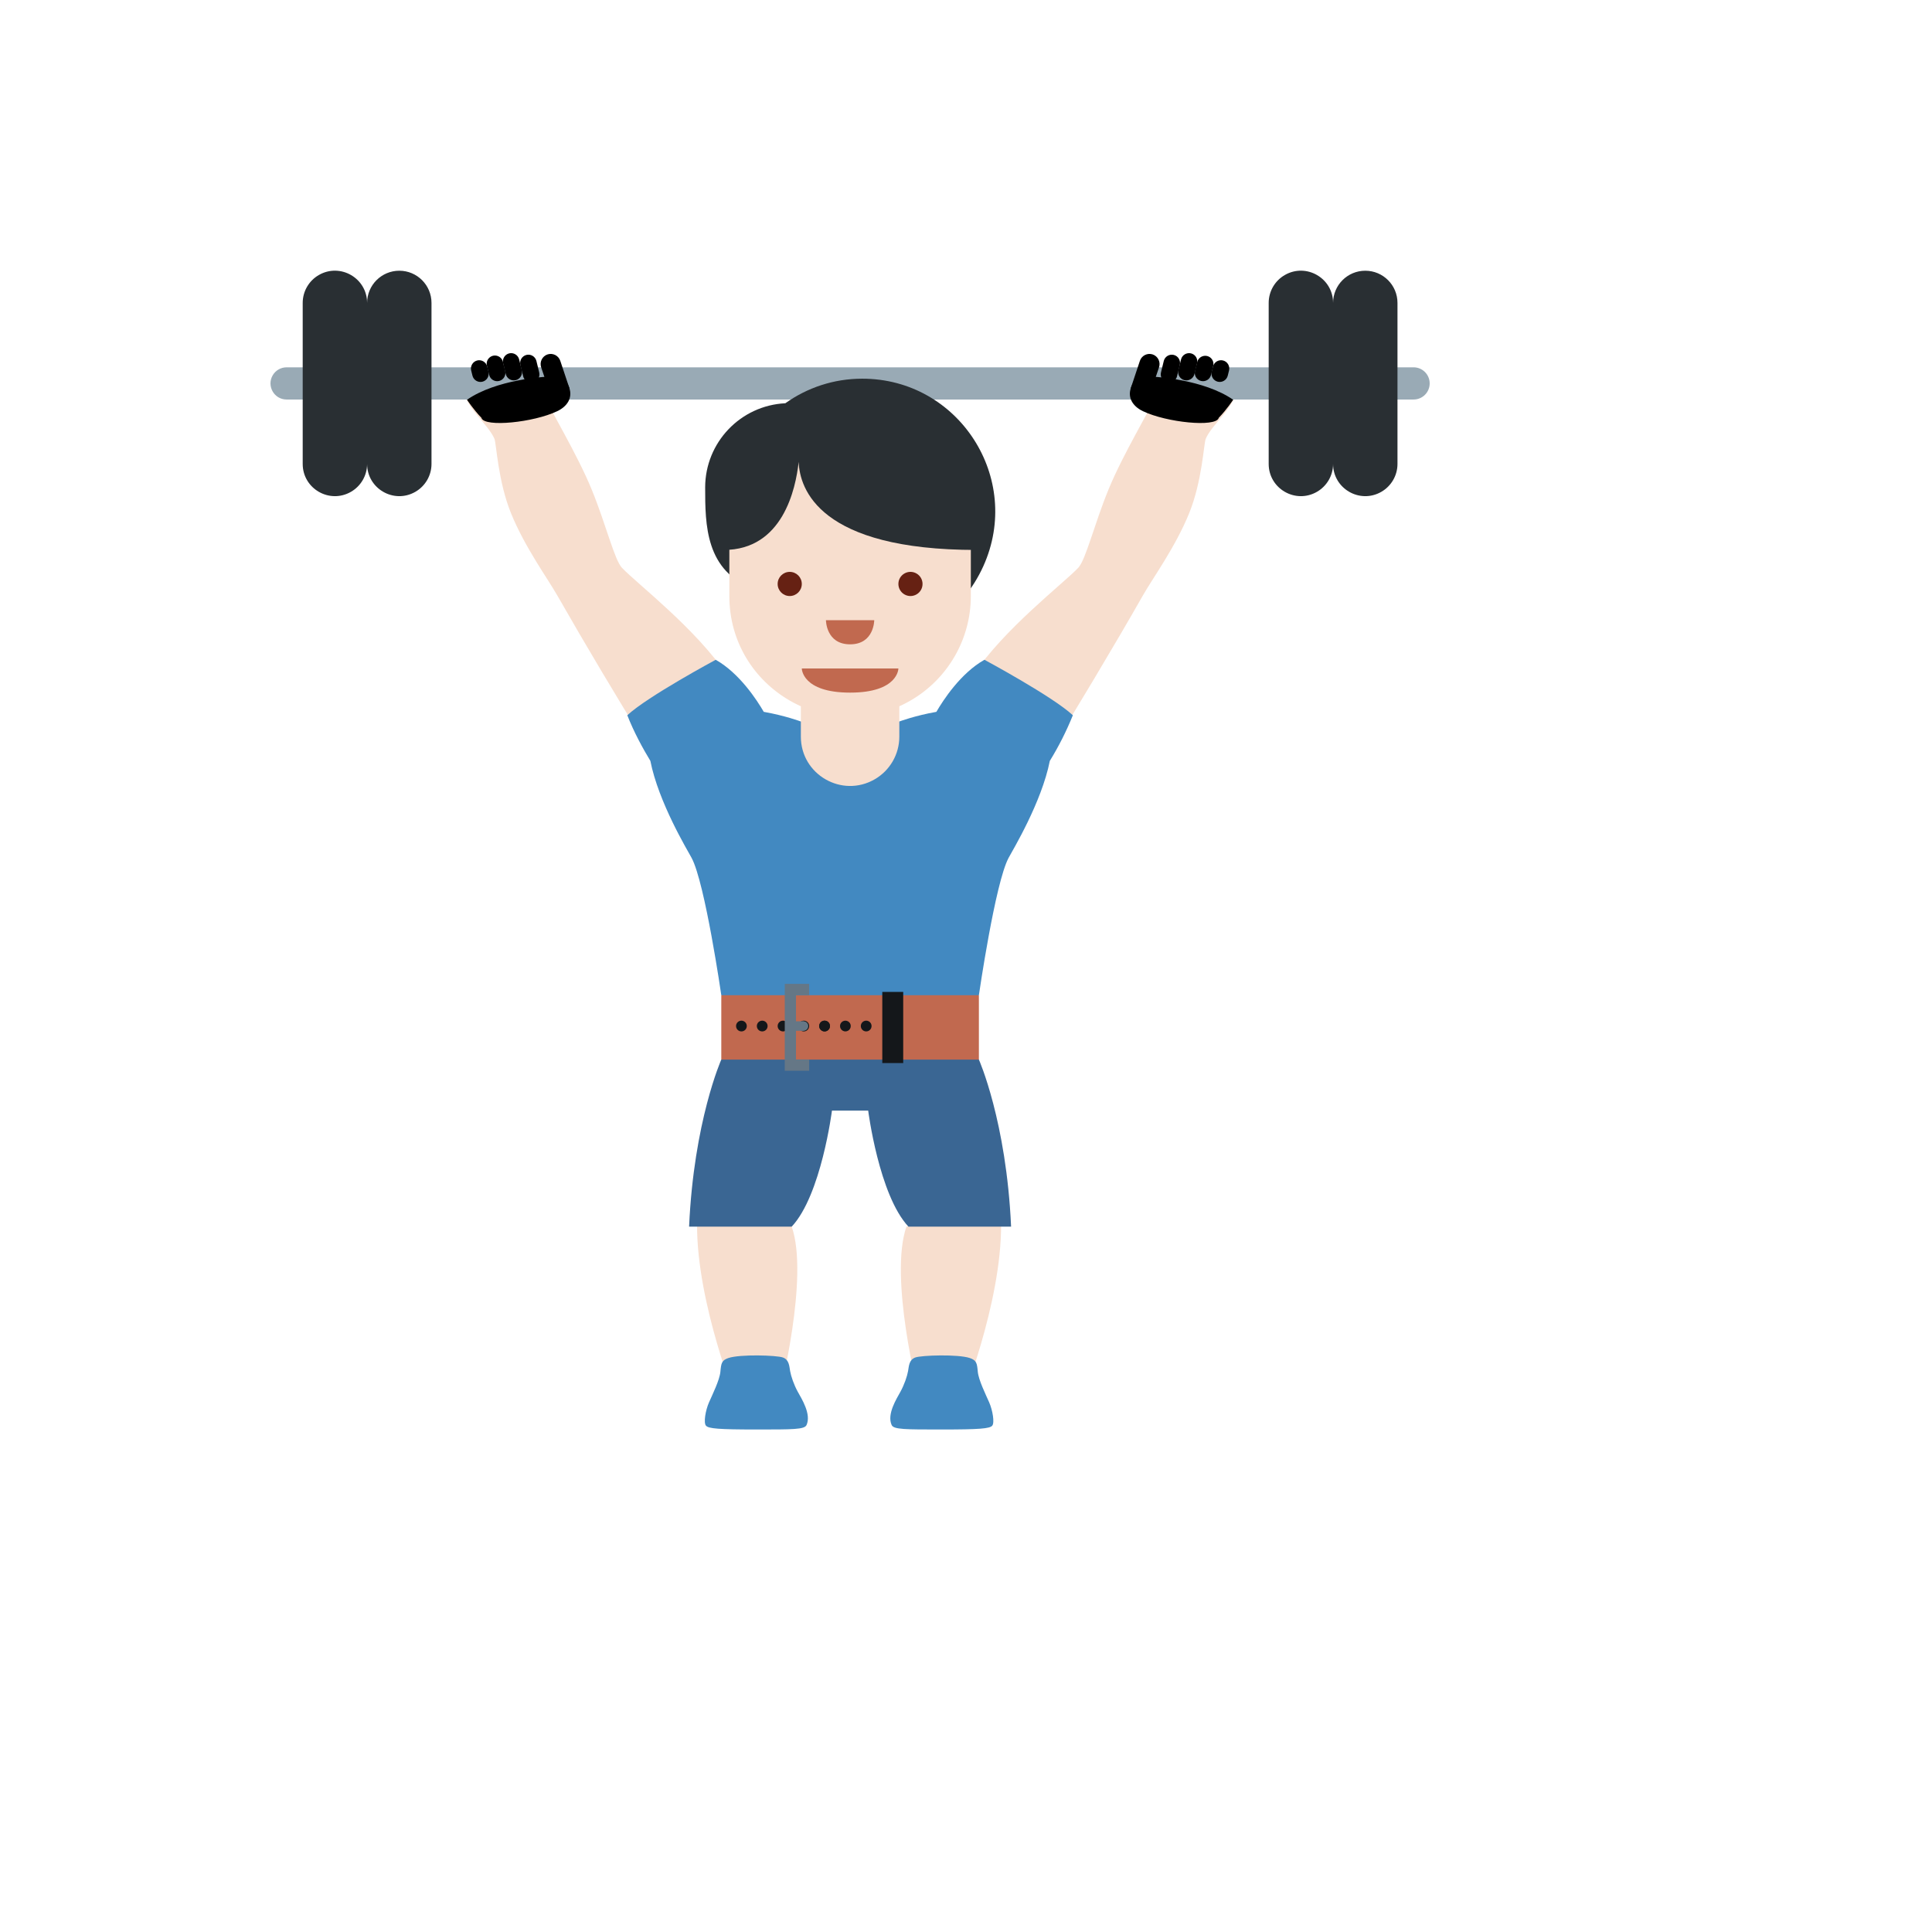 <svg xmlns="http://www.w3.org/2000/svg" version="1.1" xmlns:xlink="http://www.w3.org/1999/xlink" width="100%" height="100%" id="svgWorkerArea" viewBox="-25 -25 625 625" xmlns:idraw="https://idraw.muisca.co" style="background: white;"><defs id="defsdoc"><pattern id="patternBool" x="0" y="0" width="10" height="10" patternUnits="userSpaceOnUse" patternTransform="rotate(35)"><circle cx="5" cy="5" r="4" style="stroke: none;fill: #ff000070;"></circle></pattern></defs><g id="fileImp-394619882" class="cosito"><path id="pathImp-949429400" fill="#F7DECE" class="grouped" d="M227.192 425.844C227.192 425.844 212.38 425.844 212.38 425.844 212.38 425.844 198.599 390.971 200.724 366.097 200.724 366.097 231.119 371.815 231.119 371.815 236.827 388.179 227.192 425.844 227.192 425.844 227.192 425.844 227.192 425.844 227.192 425.844M272.16 425.844C272.16 425.844 286.972 425.844 286.972 425.844 286.972 425.844 300.753 390.971 298.628 366.097 298.628 366.097 268.233 371.815 268.233 371.815 262.524 388.179 272.16 425.844 272.16 425.844 272.16 425.844 272.16 425.844 272.16 425.844"></path><path id="pathImp-697709564" fill="#4289C1" class="grouped" d="M204.349 428.698C205.453 426.167 207.797 421.469 208.047 418.751 208.297 416.032 208.422 415.063 210.651 414.313 214.421 413.053 226.234 413.407 228.265 414.147 230.286 414.886 230.317 416.886 230.608 418.563 230.9 420.24 231.838 422.98 233.077 425.23 234.317 427.48 237.515 432.49 235.911 436 235.244 437.458 231.515 437.438 219.567 437.438 207.619 437.438 204.192 437.167 203.38 436.208 202.547 435.25 203.234 431.24 204.349 428.698 204.349 428.698 204.349 428.698 204.349 428.698M295.013 428.698C293.909 426.167 291.566 421.469 291.316 418.751 291.066 416.032 290.941 415.063 288.712 414.313 284.941 413.053 273.128 413.407 271.097 414.147 269.077 414.886 269.045 416.886 268.754 418.563 268.462 420.24 267.524 422.98 266.285 425.23 265.056 427.48 261.848 432.49 263.452 436 264.118 437.458 267.847 437.438 279.795 437.438 291.743 437.438 295.17 437.167 295.982 436.208 296.795 435.25 296.118 431.24 295.013 428.698 295.013 428.698 295.013 428.698 295.013 428.698"></path><path id="pathImp-345172536" fill="#F7DECE" class="grouped" d="M152.569 105.764C152.683 107.087 161.641 121.752 166.35 133.21 171.058 144.668 173.745 156.105 176.224 158.709 181.183 163.907 200.026 178.281 210.297 193.531 220.557 208.78 216.234 219.603 209.317 223.967 200.151 229.748 190.536 226.092 183.932 215.759 174.145 199.95 164.634 183.973 155.402 167.834 152.214 162.199 144.798 152.085 140.308 141.023 136.079 130.606 135.579 118.44 134.944 116.94 133.079 112.513 125.798 106.764 125.444 102.285 125.444 102.285 152.183 101.295 152.569 105.764 152.569 105.764 152.569 105.764 152.569 105.764M347.439 105.764C347.325 107.087 338.367 121.752 333.659 133.21 328.95 144.668 326.263 156.105 323.784 158.709 318.825 163.907 299.982 178.281 289.712 193.531 279.451 208.78 283.774 219.603 290.691 223.967 299.857 229.748 309.471 226.092 316.075 215.759 320.773 208.405 336.398 182.333 344.606 167.834 347.773 162.209 355.2 152.095 359.689 141.033 363.918 130.617 364.418 118.451 365.054 116.951 366.908 112.524 374.199 106.774 374.553 102.305 374.564 102.285 347.825 101.295 347.439 105.764 347.439 105.764 347.439 105.764 347.439 105.764"></path><path id="pathImp-290364221" fill="#99AAB5" class="grouped" d="M437.5 99.035C437.5 101.911 435.168 104.243 432.292 104.243 432.292 104.243 67.716 104.243 67.716 104.243 63.707 104.243 61.201 99.902 63.206 96.431 64.136 94.819 65.856 93.827 67.716 93.827 67.716 93.827 432.292 93.827 432.292 93.827 435.168 93.827 437.5 96.159 437.5 99.035 437.5 99.035 437.5 99.035 437.5 99.035"></path><path id="pathImp-184148340" fill="#292F33" class="grouped" d="M416.667 62.578C410.914 62.578 406.251 67.241 406.251 72.994 406.251 64.976 397.571 59.965 390.626 63.973 387.403 65.834 385.418 69.272 385.418 72.994 385.418 72.994 385.418 125.075 385.418 125.075 385.418 133.094 394.098 138.105 401.043 134.096 404.265 132.235 406.251 128.797 406.251 125.075 406.251 133.094 414.931 138.105 421.875 134.096 425.098 132.235 427.084 128.797 427.084 125.075 427.084 125.075 427.084 72.994 427.084 72.994 427.084 67.241 422.42 62.578 416.667 62.578 416.667 62.578 416.667 62.578 416.667 62.578M104.174 62.578C98.421 62.578 93.757 67.241 93.757 72.994 93.757 64.976 85.077 59.965 78.133 63.973 74.91 65.834 72.924 69.272 72.924 72.994 72.924 72.994 72.924 125.075 72.924 125.075 72.924 133.094 81.604 138.105 88.549 134.096 91.772 132.235 93.757 128.797 93.757 125.075 93.757 133.094 102.437 138.105 109.382 134.096 112.605 132.235 114.59 128.797 114.59 125.075 114.59 125.075 114.59 72.994 114.59 72.994 114.59 67.241 109.927 62.578 104.174 62.578 104.174 62.578 104.174 62.578 104.174 62.578"></path><path id="pathImp-148890526" fill="#4289C1" class="grouped" d="M322.065 206.385C315.555 200.312 293.461 188.437 293.461 188.437 285.732 192.802 280.097 201.53 277.92 205.28 270.993 206.499 265.931 208.405 265.931 208.405 265.931 208.405 234.067 208.405 234.067 208.405 234.067 208.405 229.004 206.499 222.077 205.28 219.9 201.53 214.265 192.812 206.536 188.437 206.536 188.437 184.443 200.312 177.933 206.385 180.12 211.978 183.058 217.29 185.391 221.144 188.047 234.581 197.328 249.924 198.734 252.528 203.088 260.653 208.338 296.943 208.338 296.943 208.338 296.943 250.004 312.568 250.004 312.568 250.004 312.568 291.67 296.943 291.67 296.943 291.67 296.943 296.92 260.653 301.274 252.528 302.67 249.924 311.951 234.571 314.617 221.144 317.512 216.443 320.002 211.505 322.065 206.385 322.065 206.385 322.065 206.385 322.065 206.385"></path><path id="pathImp-515414302" fill="#F7DECE" class="grouped" d="M234.077 181.448C234.077 181.448 234.077 213.311 234.077 213.311 234.077 225.571 247.35 233.234 257.967 227.104 262.895 224.259 265.931 219.002 265.931 213.311 265.931 213.311 265.931 181.448 265.931 181.448 265.931 181.448 234.077 181.448 234.077 181.448 234.077 181.448 234.077 181.448 234.077 181.448"></path><path id="pathImp-643173933" fill="#292F33" class="grouped" d="M253.91 97.504C244.639 97.504 236.077 100.462 229.056 105.451 214.547 106.172 203.146 118.132 203.119 132.658 203.119 144.7 203.172 159.876 219.046 165.532 238.339 192.399 279.481 188.306 293.103 158.165 305.962 129.711 285.135 97.477 253.91 97.504 253.91 97.504 253.91 97.504 253.91 97.504"></path><path id="pathImp-153917789" fill="#F7DECE" class="grouped" d="M289.066 120.93C289.066 120.93 210.942 120.93 210.942 120.93 210.942 120.93 210.942 167.803 210.942 167.803 210.942 197.872 243.494 216.665 269.535 201.631 281.621 194.653 289.066 181.757 289.066 167.803 289.066 167.803 289.066 120.93 289.066 120.93 289.066 120.93 289.066 120.93 289.066 120.93"></path><path id="pathImp-486627816" fill="#292F33" class="grouped" d="M250.004 104.243C250.004 104.243 209.13 120.211 209.13 120.211 209.13 120.211 209.13 152.907 209.13 152.907 228.202 152.907 232.421 133.19 233.369 124.398 233.692 133.19 240.025 152.907 290.868 152.907 290.868 152.907 290.868 120.211 290.868 120.211 290.868 120.211 250.004 104.243 250.004 104.243 250.004 104.243 250.004 104.243 250.004 104.243"></path><path id="pathImp-374917270" fill="#C1694F" class="grouped" d="M265.629 191.25C265.629 191.25 234.379 191.25 234.379 191.25 234.379 191.25 234.379 199.062 250.004 199.062 265.629 199.062 265.629 191.25 265.629 191.25 265.629 191.25 265.629 191.25 265.629 191.25"></path><path id="circleImp-940545419" fill="#662113" class="grouped" d="M226.567 163.907C226.567 161.749 228.315 160.001 230.473 160.001 232.631 160.001 234.379 161.749 234.379 163.907 234.379 166.065 232.631 167.813 230.473 167.813 228.315 167.813 226.567 166.065 226.567 163.907 226.567 163.907 226.567 163.907 226.567 163.907"></path><path id="pathImp-719862352" fill="#662113" class="grouped" d="M273.441 163.907C273.441 166.914 270.186 168.793 267.582 167.29 266.373 166.592 265.629 165.303 265.629 163.907 265.629 160.9 268.884 159.021 271.488 160.524 272.696 161.222 273.441 162.511 273.441 163.907 273.441 163.907 273.441 163.907 273.441 163.907"></path><path id="pathImp-200228748" fill="#C1694F" class="grouped" d="M242.192 175.625C242.192 175.625 257.816 175.625 257.816 175.625 257.816 175.625 257.816 183.438 250.004 183.438 242.192 183.438 242.192 175.625 242.192 175.625 242.192 175.625 242.192 175.625 242.192 175.625"></path><path id="pathImp-677303960" class="grouped" d="M344.752 108.024C341.315 106.389 339.794 103.566 340.825 100.535 340.825 100.535 340.856 100.43 340.856 100.43 341.887 97.399 343.887 96.826 348.544 96.899 348.544 96.899 364.387 97.691 373.928 104.316 373.928 104.316 371.856 107.482 369.272 110.149 369.272 110.149 369.241 110.253 369.241 110.253 368.189 113.274 352.429 111.68 344.752 108.024 344.752 108.024 344.752 108.024 344.752 108.024"></path><path id="pathImp-632867586" class="grouped" d="M352.533 98.722C351.103 98.368 350.228 96.925 350.575 95.493 350.575 95.493 351.481 91.775 351.481 91.775 351.825 90.348 353.283 89.473 354.71 89.816 356.137 90.16 357.012 91.618 356.668 93.045 356.668 93.045 355.762 96.764 355.762 96.764 355.403 98.19 353.964 99.063 352.533 98.722 352.533 98.722 352.533 98.722 352.533 98.722M347.898 89.66C346.189 89.094 344.345 90.01 343.762 91.712 343.762 91.712 340.856 100.43 340.856 100.43 340.283 102.139 342.606 99.722 344.315 100.295 346.02 100.868 347.868 99.956 348.45 98.254 348.45 98.254 349.95 93.806 349.95 93.806 350.515 92.095 349.601 90.248 347.898 89.66 347.898 89.66 347.898 89.66 347.898 89.66"></path><path id="pathImp-704857078" class="grouped" d="M358.168 97.983C356.738 97.629 355.863 96.186 356.21 94.754 356.21 94.754 357.064 91.275 357.064 91.275 357.408 89.848 358.866 88.973 360.293 89.316 361.72 89.66 362.595 91.118 362.252 92.545 362.252 92.545 361.397 96.024 361.397 96.025 361.038 97.45 359.6 98.323 358.168 97.983 358.168 97.983 358.168 97.983 358.168 97.983"></path><path id="pathImp-2653371" class="grouped" d="M363.543 98.243C362.113 97.889 361.238 96.446 361.585 95.014 361.585 95.014 362.293 92.129 362.293 92.129 362.637 90.702 364.095 89.827 365.522 90.171 366.949 90.514 367.824 91.972 367.481 93.4 367.481 93.4 366.772 96.285 366.772 96.285 366.413 97.711 364.974 98.584 363.543 98.243 363.543 98.243 363.543 98.243 363.543 98.243"></path><path id="pathImp-894568362" class="grouped" d="M368.949 98.483C367.519 98.129 366.644 96.686 366.991 95.254 366.991 95.254 367.408 93.566 367.408 93.566 367.752 92.139 369.21 91.264 370.637 91.608 372.064 91.952 372.939 93.41 372.595 94.837 372.595 94.837 372.178 96.524 372.178 96.524 371.824 97.955 370.382 98.829 368.949 98.483 368.949 98.483 368.949 98.483 368.949 98.483"></path><path id="pathImp-77472804" class="grouped" d="M155.256 108.024C158.693 106.389 160.214 103.566 159.183 100.535 159.183 100.535 159.152 100.43 159.152 100.43 158.12 97.41 156.12 96.826 151.464 96.899 151.464 96.899 135.621 97.691 126.079 104.316 126.079 104.316 128.152 107.482 130.736 110.149 130.736 110.149 130.767 110.253 130.767 110.253 131.819 113.274 147.579 111.68 155.256 108.024 155.256 108.024 155.256 108.024 155.256 108.024"></path><path id="pathImp-619889597" class="grouped" d="M147.475 98.722C148.905 98.368 149.78 96.925 149.433 95.493 149.433 95.493 148.527 91.775 148.527 91.775 148.173 90.344 146.73 89.469 145.298 89.816 143.872 90.176 142.999 91.614 143.339 93.045 143.339 93.045 144.246 96.764 144.246 96.764 144.605 98.19 146.044 99.063 147.475 98.722 147.475 98.722 147.475 98.722 147.475 98.722M152.11 89.66C153.819 89.094 155.663 90.01 156.245 91.712 156.245 91.712 159.152 100.43 159.152 100.43 159.725 102.139 157.402 99.722 155.693 100.295 153.988 100.868 152.14 99.956 151.558 98.254 151.558 98.254 150.058 93.806 150.058 93.806 149.493 92.095 150.407 90.248 152.11 89.66 152.11 89.66 152.11 89.66 152.11 89.66"></path><path id="pathImp-128559193" class="grouped" d="M141.84 97.983C143.27 97.629 144.145 96.186 143.798 94.754 143.798 94.754 142.944 91.275 142.944 91.275 142.59 89.844 141.147 88.969 139.715 89.316 138.289 89.675 137.419 91.116 137.767 92.545 137.767 92.545 138.621 96.024 138.621 96.025 138.97 97.454 140.41 98.33 141.84 97.983 141.84 97.983 141.84 97.983 141.84 97.983"></path><path id="pathImp-987844736" class="grouped" d="M136.465 98.243C137.895 97.889 138.77 96.446 138.423 95.014 138.423 95.014 137.715 92.129 137.715 92.129 137.288 90.122 134.847 89.329 133.322 90.703 132.57 91.38 132.266 92.425 132.538 93.4 132.538 93.4 133.246 96.285 133.246 96.285 133.595 97.714 135.036 98.59 136.465 98.243 136.465 98.243 136.465 98.243 136.465 98.243"></path><path id="pathImp-558275380" class="grouped" d="M131.059 98.483C132.489 98.129 133.364 96.686 133.017 95.254 133.017 95.254 132.611 93.566 132.611 93.566 132.251 92.14 130.813 91.267 129.381 91.608 127.956 91.967 127.083 93.406 127.423 94.837 127.423 94.837 127.84 96.524 127.84 96.524 128.189 97.954 129.629 98.829 131.059 98.483 131.059 98.483 131.059 98.483 131.059 98.483"></path><path id="pathImp-213094504" fill="#3A6693" class="grouped" d="M291.67 317.776C291.67 317.776 250.004 302.151 250.004 302.151 250.004 302.151 208.338 317.776 208.338 317.776 208.338 317.776 199.442 337.744 197.922 371.815 197.922 371.815 231.119 371.815 231.119 371.815 240.671 361.618 244.139 334.275 244.139 334.275 244.139 334.275 255.858 334.275 255.858 334.275 255.858 334.275 259.327 361.618 268.879 371.815 268.879 371.815 302.086 371.815 302.086 371.815 300.565 337.744 291.67 317.776 291.67 317.776 291.67 317.776 291.67 317.776 291.67 317.776"></path><path id="pathImp-317730416" fill="#C1694F" class="grouped" d="M208.338 296.943C208.338 296.943 291.67 296.943 291.67 296.943 291.67 296.943 291.67 317.776 291.67 317.776 291.67 317.776 208.338 317.776 208.338 317.776 208.338 317.776 208.338 296.943 208.338 296.943"></path><path id="pathImp-194658200" fill="#14171A" class="grouped" d="M260.42 295.891C260.42 295.891 267.191 295.891 267.191 295.891 267.191 295.891 267.191 318.901 267.191 318.901 267.191 318.901 260.42 318.901 260.42 318.901 260.42 318.901 260.42 295.891 260.42 295.891"></path><path id="circleImp-544518819" fill="#14171A" class="grouped" d="M253.473 306.922C253.473 305.961 254.251 305.183 255.212 305.183 256.174 305.183 256.952 305.961 256.952 306.922 256.952 307.883 256.174 308.661 255.212 308.661 254.251 308.661 253.473 307.883 253.473 306.922 253.473 306.922 253.473 306.922 253.473 306.922"></path><path id="pathImp-743662717" fill="#14171A" class="grouped" d="M250.223 306.922C250.223 308.262 248.773 309.098 247.613 308.428 247.075 308.118 246.744 307.544 246.744 306.922 246.744 305.582 248.194 304.746 249.353 305.416 249.892 305.726 250.223 306.3 250.223 306.922 250.223 306.922 250.223 306.922 250.223 306.922"></path><path id="circleImp-463980467" fill="#14171A" class="grouped" d="M240.015 306.922C240.015 305.961 240.793 305.183 241.754 305.183 242.716 305.183 243.494 305.961 243.494 306.922 243.494 307.883 242.716 308.661 241.754 308.661 240.793 308.661 240.015 307.883 240.015 306.922 240.015 306.922 240.015 306.922 240.015 306.922"></path><path id="circleImp-586777611" fill="#14171A" class="grouped" d="M233.286 306.922C233.286 305.961 234.064 305.183 235.025 305.183 235.987 305.183 236.765 305.961 236.765 306.922 236.765 307.883 235.987 308.661 235.025 308.661 234.064 308.661 233.286 307.883 233.286 306.922 233.286 306.922 233.286 306.922 233.286 306.922"></path><path id="circleImp-95063206" fill="#14171A" class="grouped" d="M226.567 306.922C226.567 305.961 227.345 305.183 228.306 305.183 229.268 305.183 230.046 305.961 230.046 306.922 230.046 307.883 229.268 308.661 228.306 308.661 227.345 308.661 226.567 307.883 226.567 306.922 226.567 306.922 226.567 306.922 226.567 306.922"></path><path id="circleImp-886347582" fill="#14171A" class="grouped" d="M219.838 306.922C219.838 305.961 220.616 305.183 221.577 305.183 222.539 305.183 223.317 305.961 223.317 306.922 223.317 307.883 222.539 308.661 221.577 308.661 220.616 308.661 219.838 307.883 219.838 306.922 219.838 306.922 219.838 306.922 219.838 306.922"></path><path id="circleImp-543259554" fill="#14171A" class="grouped" d="M213.109 306.922C213.109 305.961 213.887 305.183 214.849 305.183 215.81 305.183 216.588 305.961 216.588 306.922 216.588 307.883 215.81 308.661 214.849 308.661 213.887 308.661 213.109 307.883 213.109 306.922 213.109 306.922 213.109 306.922 213.109 306.922"></path><path id="circleImp-664454789" fill="#14171A" class="grouped" d="M240.015 306.922C240.015 305.961 240.793 305.183 241.754 305.183 242.716 305.183 243.494 305.961 243.494 306.922 243.494 307.883 242.716 308.661 241.754 308.661 240.793 308.661 240.015 307.883 240.015 306.922 240.015 306.922 240.015 306.922 240.015 306.922"></path><path id="circleImp-72194838" fill="#657786" class="grouped" d="M233.39 306.922C233.39 306.07 234.079 305.38 234.931 305.38 235.783 305.38 236.473 306.07 236.473 306.922 236.473 307.774 235.783 308.464 234.931 308.464 234.079 308.464 233.39 307.774 233.39 306.922 233.39 306.922 233.39 306.922 233.39 306.922"></path><path id="pathImp-435943584" fill="#657786" class="grouped" d="M232.483 305.38C232.483 305.38 234.931 305.38 234.931 305.38 234.931 305.38 234.931 308.474 234.931 308.474 234.931 308.474 232.483 308.474 232.483 308.474 232.483 308.474 232.483 305.38 232.483 305.38"></path><path id="pathImp-539609428" fill="#657786" class="grouped" d="M236.765 321.38C236.765 321.38 228.869 321.38 228.869 321.38 228.869 321.38 228.869 293.287 228.869 293.287 228.869 293.287 236.765 293.287 236.765 293.287 236.765 293.287 236.765 296.933 236.765 296.933 236.765 296.933 232.504 296.933 232.504 296.933 232.504 296.933 232.504 317.734 232.504 317.734 232.504 317.734 236.765 317.734 236.765 317.734 236.765 317.734 236.765 321.38 236.765 321.38"></path></g></svg>
